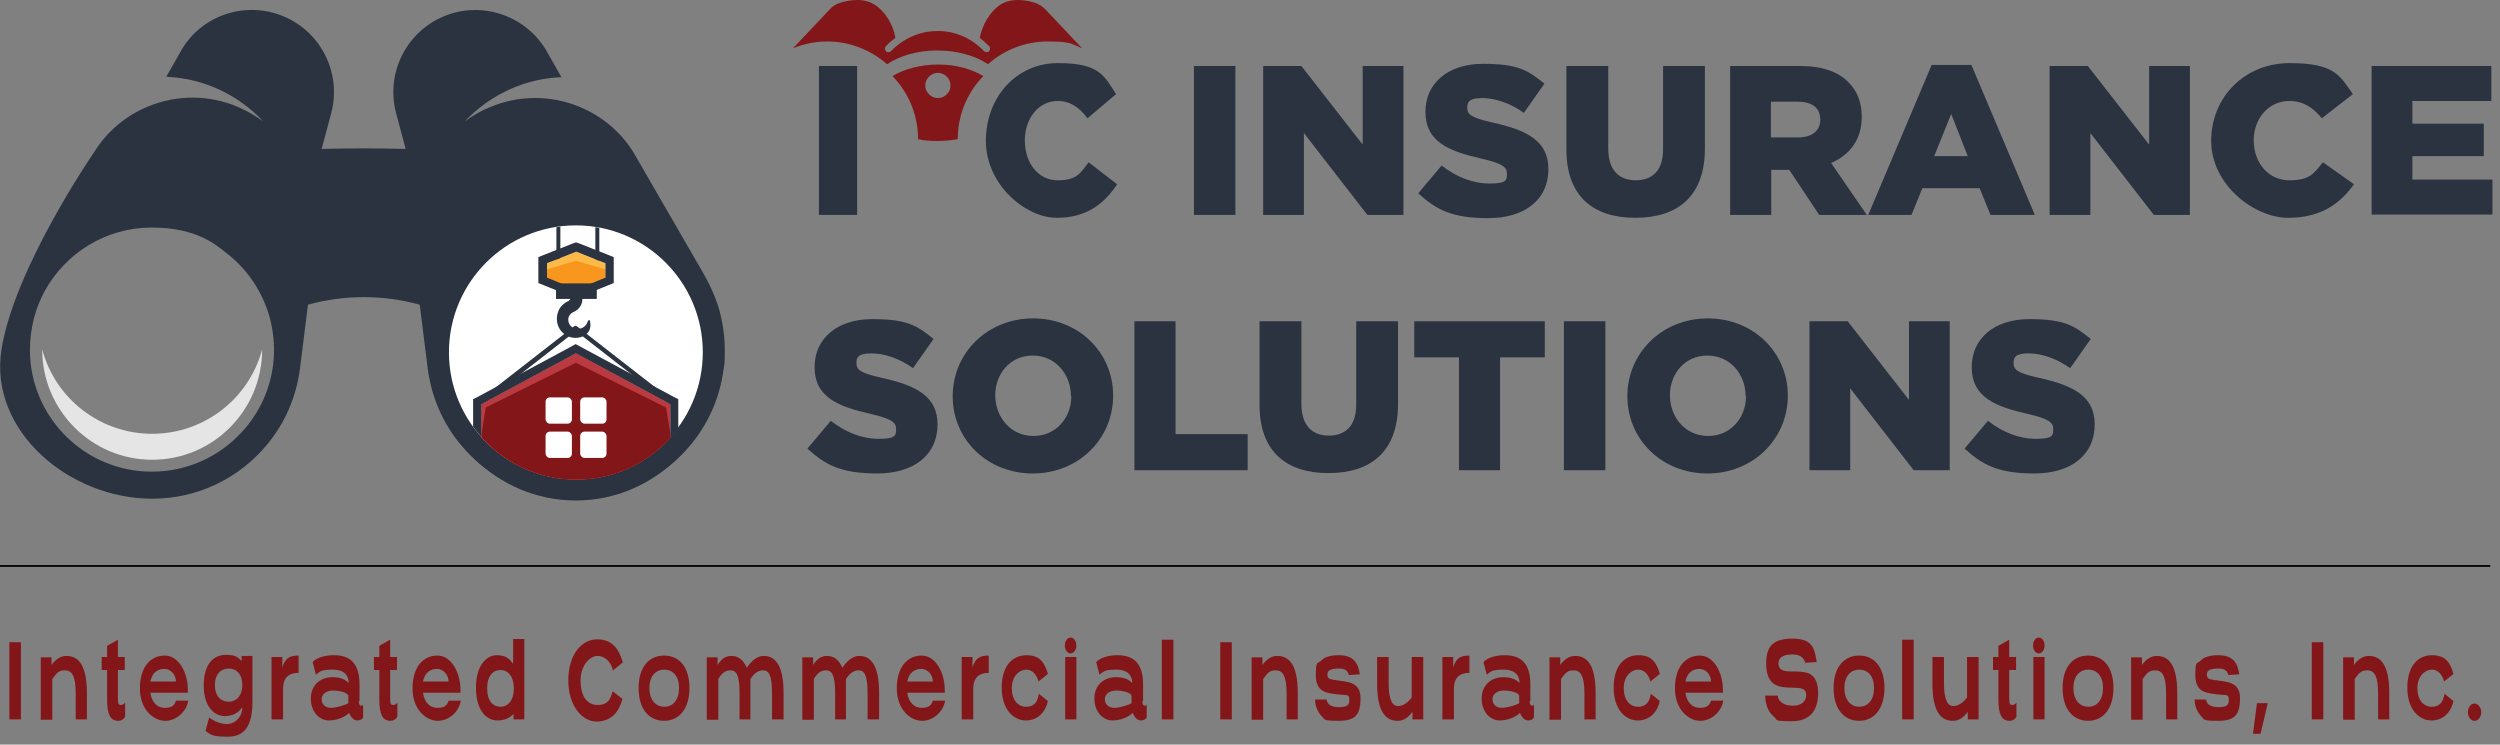 <?xml version="1.0" encoding="UTF-8"?>
<svg xmlns="http://www.w3.org/2000/svg" version="1.1" xmlns:xlink="http://www.w3.org/1999/xlink" viewBox="0 0 693.3 206.5">
  <rect x="0" y="0" width="693.3" height="206.5" fill="#808080" stroke="none"/>
  <defs>
    <style>
      .cls-1 {
        fill: #831618;
      }

      .cls-2 {
        fill: #fff;
      }

      .cls-3 {
        fill: #bb3940;
      }

      .cls-4 {
        fill: none;
      }

      .cls-5, .cls-6 {
        fill-rule: evenodd;
      }

      .cls-5, .cls-7 {
        fill: #2a333f;
      }

      .cls-6 {
        fill: #e5e5e5;
      }

      .cls-8 {
        fill: #f8961d;
      }

      .cls-9 {
        fill: #cf4846;
      }

      .cls-10 {
        fill: #fdb948;
      }

      .cls-11 {
        clip-path: url(#clippath);
      }
    </style>
    <clipPath id="clippath">
      <circle class="cls-4" cx="159.8" cy="97.8" r="35.2"/>
    </clipPath>
  </defs>
  <!-- Generator: Adobe Illustrator 28.7.0, SVG Export Plug-In . SVG Version: 1.2.0 Build 136)  -->
  <g>
    <g id="Layer_1">
      <g id="Layer_1-2" data-name="Layer_1">
        <g id="Layer_1-2">
          <g>
            <path class="cls-7" d="M227.1,18.3h10.6v41.3h-10.6V18.3Z"/>
            <path class="cls-7" d="M273.4,39.1h0c0-12.2,8.5-21.6,20-21.6s12.8,3.5,16.1,8.6l-7.9,6.7c-2.2-2.9-4.7-4.8-8.3-4.8-5.3,0-9.1,4.9-9.1,10.9h0c0,6.3,3.7,11.1,9.1,11.1s6.3-2,8.6-5l7.9,6.1c-3.6,5.4-8.4,9.3-16.8,9.3s-19.6-9-19.6-21.4h0Z"/>
            <path class="cls-7" d="M331.1,18.3h11.5v41.3h-11.5V18.3Z"/>
            <path class="cls-7" d="M350.2,18.3h10.7l17,21.8v-21.8h11.3v41.3h-10l-17.6-22.7v22.7h-11.3V18.3h-.1Z"/>
            <path class="cls-7" d="M393.4,53.5l6.4-7.6c4.1,3.2,8.6,5,13.4,5s4.7-1.1,4.7-2.8h0c0-1.8-1.4-2.8-7-4.1-8.8-2-15.6-4.5-15.6-13h0c0-7.8,6.1-13.3,16-13.3s12.5,1.9,17,5.5l-5.7,8.1c-3.8-2.7-7.9-4.1-11.6-4.1s-4.1,1.2-4.1,2.7h0c0,2,1.4,2.8,7.1,4.1,9.5,2.1,15.4,5.1,15.4,12.9h0c0,8.6-6.7,13.6-16.7,13.6s-14.3-2.3-19.3-6.8v-.2h0Z"/>
            <path class="cls-7" d="M434.4,41.5v-23.2h11.6v22.9c0,6,3,8.8,7.6,8.8s7.6-2.7,7.6-8.5v-23.2h11.6v22.9c0,13.3-7.6,19.2-19.3,19.2s-19.1-6-19.1-18.9h0Z"/>
            <path class="cls-7" d="M479.7,18.3h19.5c6.3,0,10.7,1.7,13.4,4.5,2.4,2.4,3.7,5.5,3.7,9.6h0c0,6.4-3.4,10.6-8.5,12.8l9.9,14.4h-13.2l-8.3-12.5h-5v12.5h-11.4V18.3h-.1ZM498.7,38.1c3.9,0,6.1-1.9,6.1-4.9h0c0-3.4-2.4-5-6.2-5h-7.5v9.9h7.6Z"/>
            <path class="cls-7" d="M535.7,18h11l17.6,41.6h-12.3l-3-7.4h-15.9l-3,7.4h-12l17.6-41.6h0ZM545.7,43.3l-4.6-11.7-4.7,11.7h9.3Z"/>
            <path class="cls-7" d="M568.3,18.3h10.7l17,21.8v-21.8h11.3v41.3h-10l-17.6-22.7v22.7h-11.3V18.3h-.1Z"/>
            <path class="cls-7" d="M613.2,39.1h0c0-12.2,9.3-21.6,21.8-21.6s13.9,3.5,17.5,8.6l-8.6,6.7c-2.4-2.9-5.1-4.8-9-4.8-5.8,0-9.9,4.9-9.9,10.9h0c0,6.3,4.1,11.1,9.9,11.1s6.8-2,9.3-5l8.6,6.1c-3.9,5.4-9.1,9.3-18.3,9.3s-21.3-9-21.3-21.4h0Z"/>
            <path class="cls-7" d="M657.7,18.3h33.2v9.7h-21.9v6.3h19.8v9h-19.8v6.5h22.2v9.7h-33.5V18.3Z"/>
            <path class="cls-7" d="M224,124.3l6.4-7.6c4.1,3.2,8.6,5,13.4,5s4.7-1.1,4.7-2.8h0c0-1.8-1.4-2.8-7-4.1-8.8-2-15.6-4.5-15.6-13h0c0-7.8,6.1-13.3,16-13.3s12.5,1.9,17,5.5l-5.7,8.1c-3.8-2.7-7.9-4.1-11.6-4.1s-4.1,1.2-4.1,2.7h0c0,2,1.4,2.8,7.1,4.1,9.5,2.1,15.4,5.1,15.4,12.9h0c0,8.6-6.7,13.6-16.7,13.6s-14.3-2.3-19.3-6.8v-.2h0Z"/>
            <path class="cls-7" d="M264.2,109.9h0c0-12,9.6-21.6,22.3-21.6s22.2,9.5,22.2,21.4h0c0,12-9.6,21.6-22.3,21.6s-22.2-9.5-22.2-21.4ZM297,109.9h0c0-6.1-4.3-11.3-10.6-11.3s-10.4,5.1-10.4,11h0c0,6.1,4.3,11.3,10.6,11.3s10.5-5.1,10.5-11h-.1Z"/>
            <path class="cls-7" d="M314.6,89.1h11.4v31.3h20v10h-31.4s0-41.3,0-41.3Z"/>
            <path class="cls-7" d="M349.3,112.3v-23.2h11.6v22.9c0,6,3,8.8,7.6,8.8s7.6-2.7,7.6-8.5v-23.2h11.6v22.9c0,13.3-7.6,19.2-19.3,19.2s-19.1-6-19.1-18.9h0Z"/>
            <path class="cls-7" d="M404.6,99.1h-12.4v-10h36.2v10h-12.4v31.3h-11.4v-31.3h0Z"/>
            <path class="cls-7" d="M433.7,89.1h11.5v41.3h-11.5s0-41.3,0-41.3Z"/>
            <path class="cls-7" d="M451.3,109.9h0c0-12,9.6-21.6,22.3-21.6s22.2,9.5,22.2,21.4h0c0,12-9.6,21.6-22.3,21.6s-22.2-9.5-22.2-21.4ZM484.1,109.9h0c0-6.1-4.3-11.3-10.6-11.3s-10.4,5.1-10.4,11h0c0,6.1,4.3,11.3,10.6,11.3s10.5-5.1,10.5-11h-.1Z"/>
            <path class="cls-7" d="M501.7,89.1h10.7l17,21.8v-21.8h11.3v41.3h-10l-17.6-22.7v22.7h-11.3v-41.3h-.1Z"/>
            <path class="cls-7" d="M544.9,124.3l6.4-7.6c4.1,3.2,8.6,5,13.4,5s4.7-1.1,4.7-2.8h0c0-1.8-1.4-2.8-7-4.1-8.8-2-15.6-4.5-15.6-13h0c0-7.8,6.1-13.3,16-13.3s12.5,1.9,17,5.5l-5.7,8.1c-3.8-2.7-7.9-4.1-11.6-4.1s-4.1,1.2-4.1,2.7h0c0,2,1.4,2.8,7.1,4.1,9.5,2.1,15.4,5.1,15.4,12.9h0c0,8.6-6.7,13.6-16.7,13.6s-14.3-2.3-19.3-6.8v-.2h0Z"/>
          </g>
          <g>
            <path class="cls-1" d="M5.8,199.5h-3.2v-21.4h3.2v21.4Z"/>
            <path class="cls-1" d="M24.2,199.5h-3.2v-7.2c0-5.1-1.2-6.4-3-6.4s-2.3.8-3.5,2.4v11.3h-3.2v-17.3h3v2.1c1-1.4,2.4-2.5,4.1-2.5,2.8,0,5.7,1.7,5.7,10.3v7.4h.1Z"/>
            <path class="cls-1" d="M32.7,182.2h1.9v3.6h-1.9v8c0,1.4.2,1.7.8,1.7s1-.3,1.2-.7v3.9c-.2.6-1,1.2-1.9,1.2-2.3,0-3.1-2-3.1-5.9v-8.2h-1.5v-3.6h1.5v-3.1l3-1.7s0,4.8,0,4.8Z"/>
            <path class="cls-1" d="M52,192.1h-10.3c.4,2.8,2,4.2,4,4.2s2.7-.7,3.1-2h3.4c-.5,3.1-3.3,5.6-6.4,5.6s-7-3-7-9,3-9.1,6.9-9.1,6.4,4.8,6.4,9.5v.8h-.1ZM48.8,189c0-1.9-1.5-3.5-3.2-3.5s-3.4.9-3.9,3.5h7.1Z"/>
            <path class="cls-1" d="M70,194.7c0,7-2.5,9.6-6.8,9.6s-4.7-.5-6.2-1.6l1-3.7c1.2.9,3.1,1.8,5,1.8s4.2-1.7,4.2-4.7c-.9,1.4-2.5,2.5-4.9,2.5s-5.8-2.1-5.8-8.5,3.1-8.5,6.1-8.5,3.4.8,4.4,1.7v-1.4h3v12.8h0ZM63.4,185.4c-2,0-3.8,1.4-3.8,4.6s1.8,4.6,3.8,4.6,3.8-1.5,3.8-4.6-1.7-4.6-3.7-4.6h-.1Z"/>
            <path class="cls-1" d="M82.8,186.6c-1.7,0-4.3.5-4.3,4.4v8.5h-3.2v-17.3h3v3c.7-2.8,2.2-3.4,4.5-3.4v4.8Z"/>
            <path class="cls-1" d="M99.5,194.6c0,.5.2,1.1.6,1.1s.3,0,.6-.3v3.6c-.4.6-1,.8-1.6.8-1,0-1.8-.9-2.3-2.1-.9,1-3.2,2.1-5.6,2.1s-5-2.1-5-6.1,3-5.9,5.9-5.9,3.8.9,4.6,1.6c0-1.8-1-3.7-4.4-3.7s-3.6.6-4.7,1.4l-.9-3.5c1.2-1.3,3.6-1.9,5.9-1.9,4.8,0,7.1,2.6,7.1,8.1v4.7h-.2ZM96.6,192.9c-.3-.9-2.5-1.4-4.3-1.4s-3.1,1-3.1,2.4,1,2.4,2.6,2.4,4.3-.9,4.8-1.3v-2h0Z"/>
            <path class="cls-1" d="M108.2,182.2h1.9v3.6h-1.9v8c0,1.4.2,1.7.8,1.7s1-.3,1.2-.7v3.9c-.2.6-1,1.2-1.9,1.2-2.3,0-3.1-2-3.1-5.9v-8.2h-1.5v-3.6h1.5v-3.1l3-1.7v4.8Z"/>
            <path class="cls-1" d="M127.6,192.1h-10.3c.4,2.8,2,4.2,4,4.2s2.7-.7,3.1-2h3.4c-.5,3.1-3.3,5.6-6.4,5.6s-7-3-7-9,3-9.1,6.9-9.1,6.4,4.8,6.4,9.5v.8h0ZM124.4,189c0-1.9-1.5-3.5-3.2-3.5s-3.4.9-3.9,3.5h7.1Z"/>
            <path class="cls-1" d="M145.4,199.5h-3v-1.5c-.9,1-2.4,1.8-4.4,1.8-3.1,0-6-2.7-6-9.1s3.1-9,5.7-9,3.6,1,4.6,2.4v-6.9h3.1v22.3h0ZM138.8,185.8c-2,0-3.7,1.5-3.7,5.1s1.7,5.1,3.7,5.1,3.7-1.7,3.7-5.1-1.7-5.1-3.7-5.1Z"/>
            <path class="cls-1" d="M170,186c-.5-2.4-2.2-4.1-4.3-4.1s-4.7,2.6-4.7,6.8,1.7,6.8,4.7,6.8,3.6-1.7,4.2-3.8l2.7,2.1c-1,4-3.4,6.3-7.2,6.3s-7.8-4.2-7.8-11.4,3.7-11.4,8-11.4,6.1,2.8,7.1,6.4l-2.8,2.3h.1Z"/>
            <path class="cls-1" d="M184.2,199.9c-4,0-7.1-3-7.1-9.1s3.1-9,7.1-9,7,3,7,9-3.1,9.1-7,9.1ZM184.2,185.7c-2.2,0-4.1,1.6-4.1,5.1s1.9,5.2,4.1,5.2,4.1-1.6,4.1-5.2-1.9-5.1-4.1-5.1Z"/>
            <path class="cls-1" d="M217.3,199.5h-3.2v-7.2c0-5.1-.9-6.4-2.5-6.4s-2.7,1.2-3.5,2.4v11.2h-3v-7.2c0-5.1-.9-6.4-2.5-6.4s-2.5.9-3.4,2.4v11.3h-3.2v-17.3h3v2.1c.9-1.4,2-2.5,3.8-2.5s3.3.9,4.3,3.3c1.4-2.1,3-3.3,4.7-3.3,3.1,0,5.5,2.4,5.5,10.3v7.4h0Z"/>
            <path class="cls-1" d="M243.8,199.5h-3.2v-7.2c0-5.1-.9-6.4-2.5-6.4s-2.7,1.2-3.5,2.4v11.2h-3v-7.2c0-5.1-.9-6.4-2.5-6.4s-2.5.9-3.4,2.4v11.3h-3.2v-17.3h3v2.1c.9-1.4,2-2.5,3.8-2.5s3.3.9,4.3,3.3c1.4-2.1,3-3.3,4.7-3.3,3.1,0,5.5,2.4,5.5,10.3v7.4h0Z"/>
            <path class="cls-1" d="M261.9,192.1h-10.3c.4,2.8,2,4.2,4,4.2s2.7-.7,3.1-2h3.4c-.5,3.1-3.3,5.6-6.4,5.6s-7-3-7-9,3-9.1,6.9-9.1,6.4,4.8,6.4,9.5v.8h0ZM258.7,189c0-1.9-1.5-3.5-3.2-3.5s-3.4.9-3.9,3.5h7.1Z"/>
            <path class="cls-1" d="M274.2,186.6c-1.7,0-4.3.5-4.3,4.4v8.5h-3.2v-17.3h3v3c.7-2.8,2.2-3.4,4.5-3.4v4.8Z"/>
            <path class="cls-1" d="M288,189c-.5-1.9-1.7-3.3-3.4-3.3s-4,1.6-4,5.1,1.8,5.2,4,5.2,3.2-1.4,3.5-3.6l2.5,2c-.6,2.9-2.7,5.4-6.1,5.4s-6.7-3-6.7-9.1,3-9,6.9-9,5.1,2.4,5.9,5.2l-2.5,2h0Z"/>
            <path class="cls-1" d="M296.9,181.2c-.9,0-1.6-1-1.6-2.2s.7-2.2,1.6-2.2,1.6,1,1.6,2.2-.7,2.2-1.6,2.2ZM298.5,199.5h-3.1v-17.3h3.1v17.3Z"/>
            <path class="cls-1" d="M316.8,194.6c0,.5.2,1.1.6,1.1s.3,0,.6-.3v3.6c-.4.6-1,.8-1.6.8-1,0-1.8-.9-2.3-2.1-.9,1-3.2,2.1-5.6,2.1s-5-2.1-5-6.1,3-5.9,5.9-5.9,3.8.9,4.6,1.6c0-1.8-1-3.7-4.4-3.7s-3.6.6-4.7,1.4l-.9-3.5c1.2-1.3,3.6-1.9,5.9-1.9,4.8,0,7.1,2.6,7.1,8.1v4.7h-.2ZM313.8,192.9c-.3-.9-2.5-1.4-4.3-1.4s-3.1,1-3.1,2.4,1,2.4,2.6,2.4,4.3-.9,4.8-1.3v-2h0Z"/>
            <path class="cls-1" d="M325.4,199.5h-3.2v-22.1h3.2v22.1Z"/>
            <path class="cls-1" d="M341.6,199.5h-3.2v-21.4h3.2v21.4Z"/>
            <path class="cls-1" d="M360,199.5h-3.2v-7.2c0-5.1-1.2-6.4-3-6.4s-2.3.8-3.5,2.4v11.3h-3.2v-17.3h3v2.1c1-1.4,2.4-2.5,4.1-2.5,2.8,0,5.7,1.7,5.7,10.3v7.4h.1Z"/>
            <path class="cls-1" d="M374.1,187.3c-.4-1.5-1.2-1.9-2.8-1.9-2.3,0-3.2.5-3.2,1.7s.9,1.3,2.2,1.5c3.1.5,7,.3,7,5s-1.5,6.3-6.1,6.3-3.7-.4-4.6-1.2c-.9-.9-1.9-2.6-1.9-4.7h3.2c.2,1.7,1.8,2.1,3.5,2.1s2.8-.3,2.8-1.9-.6-1.4-1.7-1.5c-1.3-.1-2.4-.2-3.4-.4-1.7-.3-4.2-.8-4.2-5.1s.6-3,1.5-4,2.6-1.5,4.8-1.5c3.9,0,5.4,1.8,5.9,5.3l-3.1.2h.1Z"/>
            <path class="cls-1" d="M394.7,199.5h-3v-2.1c-1,1.4-2.3,2.5-4.1,2.5-2.8,0-5.7-1.7-5.7-10.3v-7.4h3.2v7.2c0,5.1,1.2,6.4,2.6,6.4s2.8-1,3.8-2.4v-11.2h3.2v17.3Z"/>
            <path class="cls-1" d="M407.5,186.6c-1.7,0-4.3.5-4.3,4.4v8.5h-3.2v-17.3h3v3c.7-2.8,2.2-3.4,4.5-3.4v4.8Z"/>
            <path class="cls-1" d="M424.2,194.6c0,.5.2,1.1.6,1.1s.3,0,.6-.3v3.6c-.4.6-1,.8-1.6.8-1,0-1.8-.9-2.3-2.1-.9,1-3.2,2.1-5.6,2.1s-5-2.1-5-6.1,3-5.9,5.9-5.9,3.8.9,4.6,1.6c0-1.8-1-3.7-4.4-3.7s-3.6.6-4.7,1.4l-.9-3.5c1.2-1.3,3.6-1.9,5.9-1.9,4.8,0,7.1,2.6,7.1,8.1v4.7h-.2ZM421.3,192.9c-.3-.9-2.5-1.4-4.3-1.4s-3.1,1-3.1,2.4,1,2.4,2.6,2.4,4.3-.9,4.8-1.3v-2h0Z"/>
            <path class="cls-1" d="M442.6,199.5h-3.2v-7.2c0-5.1-1.2-6.4-3-6.4s-2.3.8-3.5,2.4v11.3h-3.2v-17.3h3v2.1c1-1.4,2.4-2.5,4.1-2.5,2.8,0,5.7,1.7,5.7,10.3v7.4h.1Z"/>
            <path class="cls-1" d="M457.7,189c-.5-1.9-1.7-3.3-3.4-3.3s-4,1.6-4,5.1,1.8,5.2,4,5.2,3.2-1.4,3.5-3.6l2.5,2c-.6,2.9-2.7,5.4-6.1,5.4s-6.7-3-6.7-9.1,3-9,6.9-9,5.1,2.4,5.9,5.2l-2.5,2h0Z"/>
            <path class="cls-1" d="M477.7,192.1h-10.3c.4,2.8,2,4.2,4,4.2s2.7-.7,3.1-2h3.4c-.5,3.1-3.3,5.6-6.4,5.6s-7-3-7-9,3-9.1,6.9-9.1,6.4,4.8,6.4,9.5v.8h-.1ZM474.5,189c0-1.9-1.5-3.5-3.2-3.5s-3.4.9-3.9,3.5h7.1Z"/>
            <path class="cls-1" d="M500.7,184c-.5-1.9-1.8-2.5-3.6-2.5-2.6,0-3.9.8-3.9,2.5s1.3,2.2,3.2,2.2,2.6,0,3.8.2c1.6.2,2.4.8,3.1,1.8.5.8.9,2,.9,3.9,0,4.8-2.1,7.9-7.3,7.9s-3.9-.3-4.8-1.1c-1.6-1.3-2.4-2.9-2.6-6h3.5c.2,2,2.2,2.8,4.2,2.8s3.7-.9,3.7-3c0-3-4.3-1.4-7.5-2.4-1.8-.5-3.6-1.8-3.6-6.4s1.9-6.8,7.2-6.8,6.2,2.2,6.8,6.5l-3.2.2v.2h0Z"/>
            <path class="cls-1" d="M515.6,199.9c-4,0-7.1-3-7.1-9.1s3.1-9,7.1-9,7,3,7,9-3.1,9.1-7,9.1ZM515.6,185.7c-2.2,0-4.1,1.6-4.1,5.1s1.9,5.2,4.1,5.2,4.1-1.6,4.1-5.2-1.9-5.1-4.1-5.1Z"/>
            <path class="cls-1" d="M530.7,199.5h-3.2v-22.1h3.2v22.1Z"/>
            <path class="cls-1" d="M548.7,199.5h-3v-2.1c-1,1.4-2.3,2.5-4.1,2.5-2.8,0-5.7-1.7-5.7-10.3v-7.4h3.2v7.2c0,5.1,1.2,6.4,2.6,6.4s2.8-1,3.8-2.4v-11.2h3.2v17.3Z"/>
            <path class="cls-1" d="M557.2,182.2h1.9v3.6h-1.9v8c0,1.4.2,1.7.8,1.7s1-.3,1.2-.7v3.9c-.2.6-1,1.2-1.9,1.2-2.3,0-3.1-2-3.1-5.9v-8.2h-1.5v-3.6h1.5v-3.1l3-1.7v4.8Z"/>
            <path class="cls-1" d="M565.4,181.2c-.9,0-1.6-1-1.6-2.2s.7-2.2,1.6-2.2,1.6,1,1.6,2.2-.7,2.2-1.6,2.2ZM567,199.5h-3.1v-17.3h3.1v17.3Z"/>
            <path class="cls-1" d="M579.1,199.9c-4,0-7.1-3-7.1-9.1s3.1-9,7.1-9,7,3,7,9-3.1,9.1-7,9.1ZM579.1,185.7c-2.2,0-4.1,1.6-4.1,5.1s1.9,5.2,4.1,5.2,4.1-1.6,4.1-5.2-1.9-5.1-4.1-5.1Z"/>
            <path class="cls-1" d="M603.9,199.5h-3.2v-7.2c0-5.1-1.2-6.4-3-6.4s-2.3.8-3.5,2.4v11.3h-3.2v-17.3h3v2.1c1-1.4,2.4-2.5,4.1-2.5,2.8,0,5.7,1.7,5.7,10.3v7.4h.1Z"/>
            <path class="cls-1" d="M618,187.3c-.4-1.5-1.2-1.9-2.8-1.9-2.3,0-3.2.5-3.2,1.7s.9,1.3,2.2,1.5c3.1.5,7,.3,7,5s-1.5,6.3-6.1,6.3-3.7-.4-4.6-1.2c-.9-.9-1.9-2.6-1.9-4.7h3.2c.2,1.7,1.8,2.1,3.5,2.1s2.8-.3,2.8-1.9-.6-1.4-1.7-1.5c-1.3-.1-2.4-.2-3.4-.4-1.7-.3-4.2-.8-4.2-5.1s.6-3,1.5-4,2.6-1.5,4.8-1.5c3.9,0,5.4,1.8,5.9,5.3l-3.1.2h0Z"/>
            <path class="cls-1" d="M626.9,203.5h-2.1l1.1-8.5h3l-2,8.5Z"/>
            <path class="cls-1" d="M644.3,199.5h-3.2v-21.4h3.2v21.4Z"/>
            <path class="cls-1" d="M662.7,199.5h-3.2v-7.2c0-5.1-1.2-6.4-3-6.4s-2.3.8-3.5,2.4v11.3h-3.2v-17.3h3v2.1c1-1.4,2.4-2.5,4.1-2.5,2.8,0,5.7,1.7,5.7,10.3v7.4h.1Z"/>
            <path class="cls-1" d="M677.8,189c-.5-1.9-1.7-3.3-3.4-3.3s-4,1.6-4,5.1,1.8,5.2,4,5.2,3.2-1.4,3.5-3.6l2.5,2c-.6,2.9-2.7,5.4-6.1,5.4s-6.7-3-6.7-9.1,3-9,6.9-9,5.1,2.4,5.9,5.2l-2.5,2h-.1Z"/>
            <path class="cls-1" d="M686.2,199.9c-1,0-1.8-1.1-1.8-2.4s.8-2.4,1.8-2.4,1.9,1.1,1.9,2.4-.8,2.4-1.9,2.4Z"/>
          </g>
          <rect y="156.7" width="690.6" height=".5"/>
          <g>
            <path class="cls-5" d="M200.7,102.1c-2.2,18.1-16.1,32.6-34,35.6l16.3-16.3c5.3-5,8.9-11.8,10.1-19.3.3-1.7.4-3.4.4-5.1,0-3-.4-5.9-1.1-8.7-.7-2.7-1.7-5.2-3-7.6-5.7-10.5-16.9-17.6-29.7-17.6s-8.6.8-12.5,2.4c-2.9,1.2-5.6,2.7-8.1,4.6-5.9,4.5-10.2,10.9-12.2,18.3-.9,3.6-1.3,7.4-1,11.2,0,.8.2,1.6.3,2.5,1.1,7.4,4.7,14.2,10.1,19.4l16.2,16.2c-9.8-1.7-18.4-6.8-24.5-14.1-5.2-6.1-8.4-13.6-9.4-21.5l-2.2-17.6c-10.1-2.8-20.9-2.8-31,0l-2.2,17.6c-1,7.9-4.2,15.4-9.4,21.5-7.6,9-18.9,14.7-31.6,14.7-22.9,0-45.3-18.7-41.8-41.3s25.7-54.8,25.7-54.8c3.7-6,9.2-10.4,15.3-12.8,7.7-3.1,16.6-3.2,24.7.3,2.5,1.1,4.7,2.4,6.8,3.9-1.6-1.8-3.5-3.4-5.4-4.8-6.3-4.6-13.7-7.2-21.4-7.5l4.5-7.9C56.5,3.9,68.5.2,78.8,4.6c10.3,4.4,15.9,15.7,13.1,26.6l-2.7,10.1c7.7-.2,15.6-.2,23.3,0l-2.7-10.1c-2.8-10.9,2.8-22.2,13.1-26.6,10.3-4.4,22.3-.6,28.3,8.9l4.5,7.9c-7.7.3-15.1,2.9-21.4,7.5-1.9,1.4-3.8,3-5.4,4.8,2.1-1.6,4.3-2.9,6.8-3.9,8.1-3.5,17-3.4,24.7-.3,6.2,2.5,11.6,6.8,15.3,12.8l19.3,33.4c1.7,3,3,5.7,4.1,9,1.2,3.9,1.9,8.1,1.9,12.4s-.1,3.4-.3,5.1h0ZM8.3,97c0-3,.4-5.9,1.1-8.7.7-2.7,1.7-5.2,3-7.6,5.8-10.5,16.9-17.6,29.7-17.6s18.1,5.1,20.6,7c5.9,4.5,10.2,10.9,12.2,18.3.9,3.6,1.3,7.4,1,11.2-.6,7.6-3.7,14.7-8.9,20.3-6.2,6.7-15,10.9-24.9,10.9-18.7,0-33.8-15.2-33.8-33.8h0Z"/>
            <path class="cls-6" d="M42.2,120.3c-14.3,0-26.8-9.6-30.5-23.4,0,16.9,13.7,30.6,30.5,30.6s30.5-13.6,30.5-30.6c-3.7,13.8-16.2,23.4-30.5,23.4h0Z"/>
          </g>
          <g>
            <circle class="cls-2" cx="159.7" cy="99" r="36.8"/>
            <path class="cls-7" d="M159.7,138.8c-22,0-39.8-17.9-39.8-39.8s17.9-39.8,39.8-39.8,39.8,17.9,39.8,39.8-17.9,39.8-39.8,39.8ZM159.7,65.2c-18.6,0-33.8,15.2-33.8,33.8s15.2,33.8,33.8,33.8,33.8-15.2,33.8-33.8-15.2-33.8-33.8-33.8Z"/>
          </g>
          <g>
            <path class="cls-7" d="M159.7,62.5c19.4,0,35.2,15.7,35.2,35.2s-15.7,35.2-35.2,35.2-35.2-15.7-35.2-35.2,15.7-35.2,35.2-35.2M159.7,60.2c-10,0-19.4,3.9-26.5,11-7.1,7.1-11,16.5-11,26.5s3.9,19.4,11,26.5,16.5,11,26.5,11,19.4-3.9,26.5-11c7.1-7.1,11-16.5,11-26.5s-3.9-19.4-11-26.5-16.5-11-26.5-11h0Z"/>
            <circle class="cls-2" cx="159.7" cy="97.7" r="35.2"/>
            <g class="cls-11">
              <g>
                <path class="cls-7" d="M185.9,111.9h-.4l-25.8-20.1-25.8,20.1c-.3.2-.7.2-1,0-.2-.3-.2-.7.1-1l26.2-20.4c.2-.2.6-.2.8,0l26.2,20.4c.3.2.3.7.1,1-.1.2-.3.3-.5.3h0v-.3Z"/>
                <g>
                  <rect class="cls-7" x="165.1" y="61.8" width="1.1" height="12.8"/>
                  <rect class="cls-7" x="154.3" y="61.8" width="1.1" height="12.8"/>
                  <polygon class="cls-10" points="159.8 69.8 151.7 73 151.7 76.9 156.9 79 162.7 79 167.9 76.9 167.9 73 159.8 69.8"/>
                  <polygon class="cls-8" points="159.7 72.3 151.7 74.7 151.7 77.4 156.9 79 162.7 79 167.9 77.4 167.9 74.7 159.7 72.3"/>
                  <path class="cls-7" d="M159.8,69.8l8.1,3.2v4l-5.2,2.1h-5.8l-5.2-2.1v-4l8.1-3.2M159.8,67.2l-.9.3-8.1,3.2-1.5.6v7.2l1.5.6,5.2,2.1.4.2h6.7l.4-.2,5.2-2.1,1.5-.6v-7.2l-1.5-.6-8.1-3.2-.9-.3h.1Z"/>
                  <rect class="cls-7" x="154.2" y="78.6" width="11.3" height="4.3"/>
                  <path class="cls-7" d="M163.7,89.1c0-.4-.6-.4-.7,0-.3,1.1-1.2,1.8-2,2-1,.3-2.2,0-2.8-.8-.6-.7-.8-1.8-.4-2.6.3-.6.8-1,1.3-1.2,1.4-.6,2.4-1.9,2.4-3.5h0v-3.3h-3.2v2.5c0,.6-.3,1.2-.9,1.4-1.2.6-2.2,1.6-2.6,2.8-.8,2-.3,4.5,1.3,5.9,1.5,1.5,3.9,1.8,5.7.9s2.2-2.6,1.8-4.1h0Z"/>
                </g>
                <g>
                  <polygon class="cls-9" points="185.9 149.2 133.5 149.2 133.5 112.1 159.7 98 185.9 112.1 185.9 149.2"/>
                  <polygon class="cls-3" points="185.9 149.2 133.5 149.2 133.5 112.1 159.7 98 185.9 112.1 185.9 149.2"/>
                  <path class="cls-7" d="M159.7,98l26.2,14.1v37.1h-52.4v-37.1l26.2-14.1M159.7,95.4l-1.1.6-26.2,14.1-1.2.6v40.7h56.9v-40.7l-1.2-.6-26.2-14.1-1.1-.6h0Z"/>
                  <polygon class="cls-1" points="185.9 148.9 133.5 148.9 133.6 120.2 134.7 113 159.7 100.6 184.7 113 185.9 120.2 185.9 148.9"/>
                  <g>
                    <rect class="cls-2" x="151.3" y="110.2" width="7.3" height="7.3" rx="1.2" ry="1.2"/>
                    <rect class="cls-2" x="160.9" y="110.2" width="7.3" height="7.3" rx="1.2" ry="1.2"/>
                    <rect class="cls-2" x="151.3" y="119.7" width="7.3" height="7.3" rx="1.2" ry="1.2"/>
                    <rect class="cls-2" x="160.9" y="119.7" width="7.3" height="7.3" rx="1.2" ry="1.2"/>
                  </g>
                </g>
              </g>
            </g>
          </g>
          <g>
            <path class="cls-1" d="M246,17.8c3.6-2.4,8.6-3.8,13.8-3.8h.2c5.3,0,10.4,1.4,14,3.8,4.4-3.9,10.2-6.3,16.6-6.3s6.6.7,9.5,1.9l-10.2-10.8c-.8-.8-1.7-1.4-2.8-1.8-2.5-.8-7.2-1.7-10.5,1.1-3.4,2.9-4.5,6.7-4.9,8.6.9.7,1.8,1.5,2.6,2.3.4.4.3,1,0,1.4-.4.4-1,.3-1.4,0-3.3-3.5-7.9-5.6-12.7-5.6h-.2c-4.9,0-9.6,2.1-12.9,5.6-.2.2-.5.3-.7.3s-.5,0-.7-.3c-.4-.4-.4-1,0-1.4.8-.9,1.7-1.6,2.6-2.3-.3-1.9-1.4-5.7-4.9-8.6-3.4-2.8-8-1.9-10.5-1.1-1,.3-2,.9-2.8,1.8l-10.2,10.8c2.9-1.2,6.1-1.9,9.5-1.9,6.3,0,12.1,2.4,16.6,6.3h0Z"/>
            <path class="cls-1" d="M260.3,17.9h-.2c-4.7,0-9.3,1.2-12.6,3.2,4.4,4.5,7.1,10.7,7.1,17.5h0c1.7.4,3.5.5,5.3.5h.2c1.9,0,3.7-.2,5.5-.5h0c0-6.8,2.7-13,7.1-17.5-3.3-2-7.7-3.2-12.4-3.2ZM260.1,27.2c-1.9,0-3.5-1.6-3.5-3.5s1.6-3.5,3.5-3.5,3.5,1.6,3.5,3.5-1.6,3.5-3.5,3.5Z"/>
          </g>
        </g>
      </g>
    </g>
  </g>
</svg>